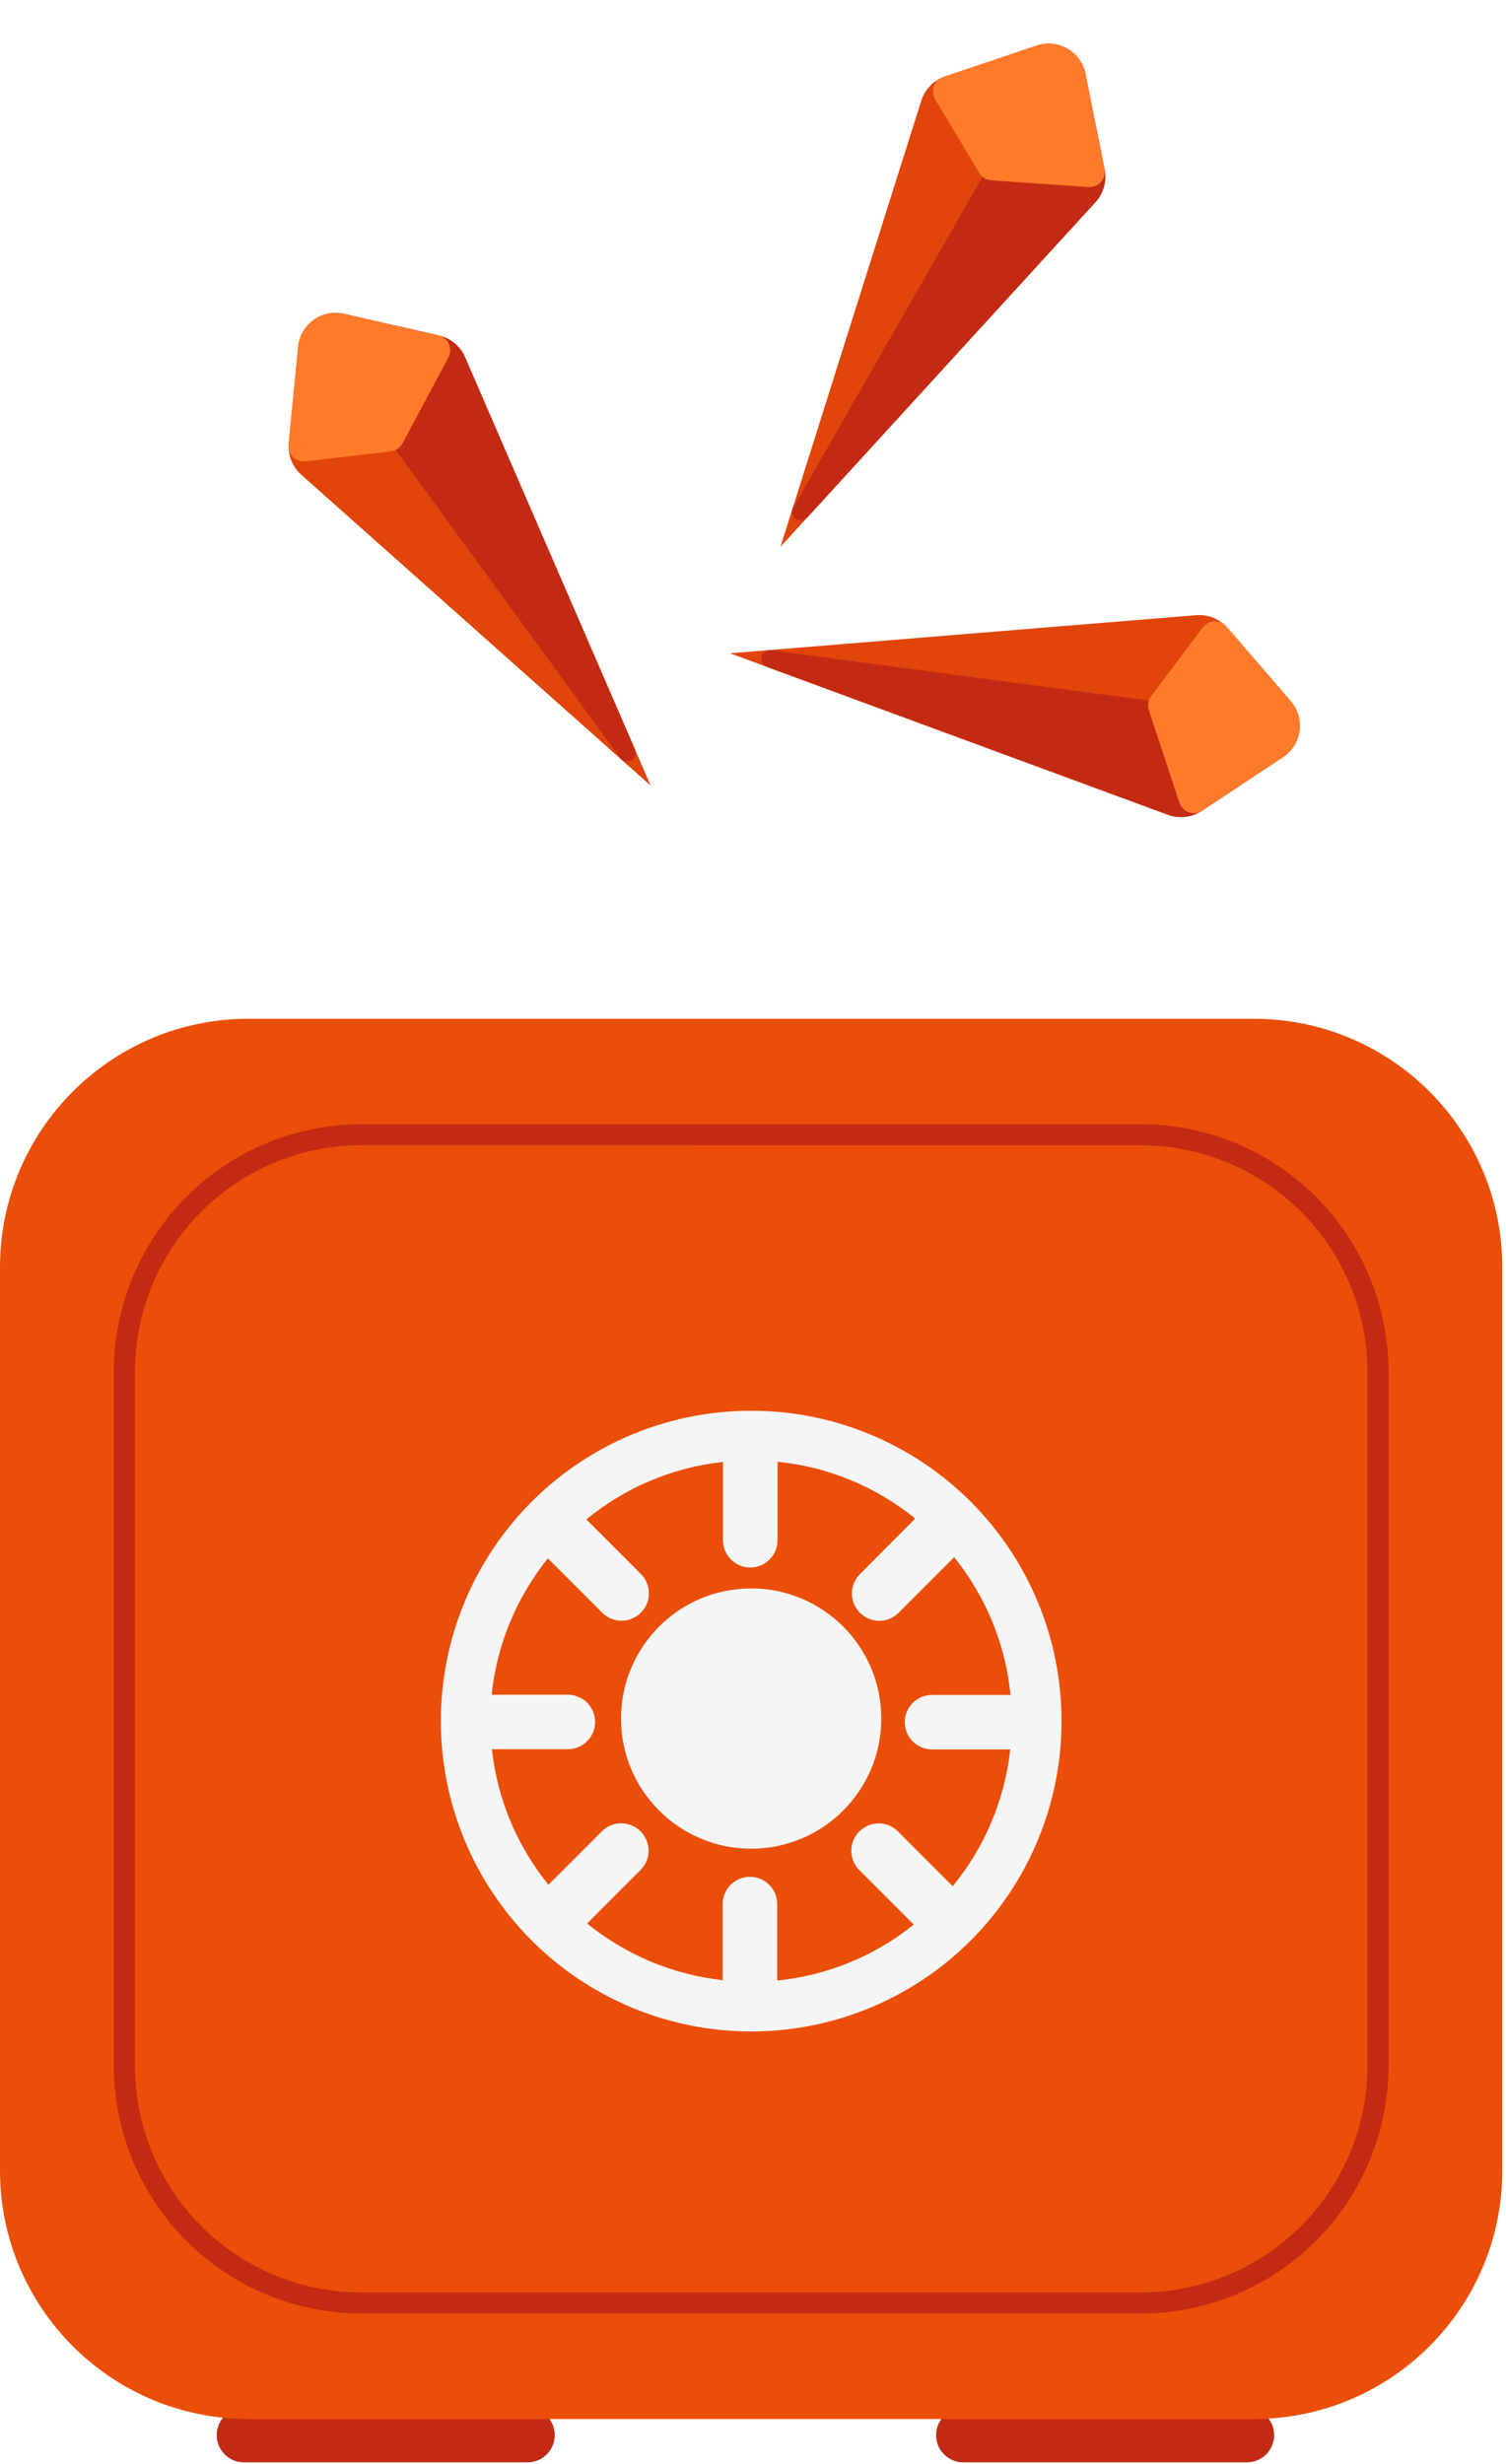 <svg width="239" height="391" viewBox="0 0 239 391" fill="none" xmlns="http://www.w3.org/2000/svg">
<path d="M146.205 15.977L125.752 80.782L123.869 86.76L173.829 32.094C174.438 31.44 174.865 30.67 175.13 29.852C175.419 28.907 175.485 27.894 175.29 26.901L173.879 19.794L172.278 11.743C171.574 8.205 167.929 6.09 164.513 7.243L150.001 12.12C148.941 12.48 148.009 13.115 147.32 13.951C146.827 14.529 146.444 15.222 146.205 15.977Z" fill="#E1450B"/>
<path d="M125.76 80.78C125.313 82.195 127.103 83.224 128.104 82.132L173.837 32.092C174.445 31.438 174.872 30.668 175.137 29.85C175.426 28.904 175.492 27.892 175.297 26.898L173.887 19.792L167.679 20.573C162.609 21.21 158.129 24.198 155.59 28.632L125.76 80.78Z" fill="#C42A13"/>
<path d="M148.422 15.78L155.408 27.44C155.82 28.123 156.54 28.566 157.336 28.621L172.726 29.685C174.262 29.79 175.574 28.442 175.288 26.928C175.288 26.917 175.286 26.91 175.281 26.896L172.267 11.731C171.563 8.193 167.918 6.078 164.503 7.231L149.99 12.108C149.794 12.171 149.602 12.249 149.417 12.336C148.132 12.92 147.696 14.556 148.422 15.78Z" fill="#FF7B29"/>
<path d="M47.801 75.322L98.571 120.493L103.255 124.656L73.807 56.707C73.459 55.884 72.931 55.179 72.293 54.603C71.549 53.953 70.652 53.478 69.665 53.25L62.604 51.63L54.602 49.798C51.085 48.993 47.665 51.454 47.319 55.043L45.834 70.281C45.728 71.395 45.927 72.506 46.408 73.476C46.734 74.163 47.21 74.795 47.801 75.322Z" fill="#E1450B"/>
<path d="M98.572 120.486C99.68 121.472 101.351 120.259 100.764 118.9L73.808 56.7C73.459 55.877 72.932 55.172 72.294 54.596C71.549 53.946 70.652 53.471 69.666 53.243L62.604 51.623L60.778 57.607C59.285 62.494 60.18 67.805 63.186 71.935L98.572 120.486Z" fill="#C42A13"/>
<path d="M48.527 73.219L62.025 71.614C62.816 71.518 63.516 71.041 63.892 70.337L71.156 56.729C71.881 55.37 71.188 53.621 69.689 53.264C69.679 53.259 69.671 53.258 69.657 53.257L54.586 49.804C51.069 48.999 47.649 51.46 47.303 55.048L45.818 70.287C45.795 70.492 45.788 70.698 45.792 70.903C45.799 72.314 47.114 73.382 48.527 73.219Z" fill="#FF7B29"/>
<path d="M189.833 97.621L122.104 103.155L115.858 103.669L185.342 129.285C186.178 129.601 187.052 129.706 187.909 129.643C188.894 129.553 189.856 129.232 190.703 128.676L196.75 124.687L203.601 120.163C206.611 118.175 207.192 114.002 204.835 111.274L194.839 99.678C194.105 98.832 193.165 98.21 192.131 97.887C191.409 97.649 190.623 97.556 189.833 97.621Z" fill="#E1450B"/>
<path d="M122.108 103.161C120.629 103.282 120.353 105.328 121.741 105.842L185.347 129.291C186.182 129.607 187.057 129.712 187.914 129.648C188.898 129.559 189.861 129.238 190.707 128.682L196.755 124.692L193.687 119.24C191.183 114.785 186.724 111.766 181.66 111.088L122.108 103.161Z" fill="#C42A13"/>
<path d="M190.852 99.598L182.694 110.47C182.217 111.109 182.079 111.944 182.328 112.702L187.156 127.353C187.639 128.815 189.382 129.521 190.675 128.684C190.686 128.68 190.692 128.675 190.703 128.666L203.607 120.148C206.617 118.16 207.198 113.987 204.841 111.259L194.845 99.663C194.712 99.505 194.567 99.357 194.417 99.219C193.391 98.249 191.711 98.463 190.852 99.598Z" fill="#FF7B29"/>
<path d="M83.709 382.111H38.717C36.335 382.111 34.404 384.04 34.404 386.419C34.404 388.799 36.335 390.728 38.717 390.728H83.709C86.091 390.728 88.021 388.799 88.021 386.419C88.021 384.04 86.091 382.111 83.709 382.111Z" fill="#204F82"/>
<path d="M197.876 382.111H152.884C150.502 382.111 148.571 384.04 148.571 386.419C148.571 388.799 150.502 390.727 152.884 390.727H197.876C200.257 390.727 202.188 388.799 202.188 386.419C202.188 384.04 200.257 382.111 197.876 382.111Z" fill="#204F82"/>
<path style="mix-blend-mode:soft-light" d="M197.876 382.111H152.884C150.502 382.111 148.571 384.04 148.571 386.419C148.571 388.799 150.502 390.727 152.884 390.727H197.876C200.257 390.727 202.188 388.799 202.188 386.419C202.188 384.04 200.257 382.111 197.876 382.111Z" fill="#C42A13"/>
<path style="mix-blend-mode:soft-light" d="M83.709 382.111H38.717C36.335 382.111 34.404 384.04 34.404 386.419C34.404 388.799 36.335 390.728 38.717 390.728H83.709C86.091 390.728 88.021 388.799 88.021 386.419C88.021 384.04 86.091 382.111 83.709 382.111Z" fill="#C42A13"/>
<path d="M198.971 161.665H39.444C17.66 161.665 0 179.324 0 201.109V344.42C0 366.204 17.66 383.864 39.444 383.864H198.971C220.755 383.864 238.415 366.204 238.415 344.42V201.109C238.415 179.324 220.755 161.665 198.971 161.665Z" fill="#EB4E08"/>
<g filter="url(#filter0_i_0_1)">
<path d="M181.073 367.131H57.36C46.942 367.12 36.954 362.976 29.587 355.609C22.221 348.243 18.077 338.255 18.065 327.837V217.675C18.077 207.258 22.221 197.271 29.588 189.905C36.955 182.54 46.943 178.398 57.36 178.389H181.073C191.488 178.401 201.474 182.544 208.839 189.909C216.204 197.274 220.347 207.259 220.359 217.675V327.854C220.342 338.268 216.198 348.25 208.834 355.612C201.469 362.975 191.486 367.117 181.073 367.131ZM57.36 181.729C47.832 181.74 38.698 185.53 31.961 192.267C25.224 199.004 21.434 208.139 21.422 217.666V327.845C21.422 332.565 22.352 337.238 24.158 341.598C25.964 345.958 28.611 349.92 31.948 353.257C35.285 356.594 39.247 359.241 43.607 361.047C47.967 362.853 52.641 363.783 57.36 363.783H181.073C190.6 363.771 199.734 359.981 206.472 353.244C213.209 346.507 216.999 337.373 217.01 327.845V217.675C216.996 208.148 213.206 199.015 206.469 192.279C199.732 185.542 190.6 181.751 181.073 181.737L57.36 181.729Z" fill="#C42A13"/>
</g>
<g filter="url(#filter1_di_0_1)">
<path d="M119.208 327.81C149.415 327.81 173.903 303.322 173.903 273.115C173.903 242.908 149.415 218.42 119.208 218.42C89.001 218.42 64.513 242.908 64.513 273.115C64.513 303.322 89.001 327.81 119.208 327.81Z" fill="#EB4E08"/>
<path d="M119.208 327.81C149.415 327.81 173.903 303.322 173.903 273.115C173.903 242.908 149.415 218.42 119.208 218.42C89.001 218.42 64.513 242.908 64.513 273.115C64.513 303.322 89.001 327.81 119.208 327.81Z" fill="#EB4E08" style="mix-blend-mode:soft-light"/>
</g>
<g filter="url(#filter2_d_0_1)">
<path d="M119.216 223.863C106.153 223.863 93.626 229.052 84.389 238.289C75.153 247.526 69.964 260.053 69.964 273.115C69.964 286.178 75.153 298.705 84.389 307.942C93.626 317.178 106.153 322.367 119.216 322.367C132.278 322.367 144.806 317.178 154.042 307.942C163.279 298.705 168.468 286.178 168.468 273.115C168.468 260.053 163.279 247.526 154.042 238.289C144.806 229.052 132.278 223.863 119.216 223.863ZM151.191 299.315L142.514 290.628C142.112 290.223 141.634 289.902 141.108 289.683C140.581 289.463 140.016 289.35 139.446 289.35C138.876 289.35 138.311 289.463 137.784 289.683C137.258 289.902 136.78 290.223 136.378 290.628C135.973 291.03 135.652 291.508 135.432 292.034C135.213 292.561 135.1 293.126 135.1 293.696C135.1 294.267 135.213 294.831 135.432 295.358C135.652 295.884 135.973 296.362 136.378 296.764L145.012 305.407C138.803 310.404 131.275 313.489 123.344 314.286V302.146C123.342 300.999 122.885 299.9 122.073 299.09C121.261 298.28 120.161 297.825 119.014 297.825C117.867 297.825 116.767 298.28 115.956 299.09C115.144 299.9 114.687 300.999 114.684 302.146V314.224C106.798 313.36 99.329 310.238 93.174 305.231L101.65 296.746C102.055 296.345 102.377 295.867 102.596 295.34C102.815 294.814 102.928 294.249 102.928 293.679C102.928 293.108 102.815 292.544 102.596 292.017C102.377 291.49 102.055 291.013 101.65 290.611C101.249 290.206 100.771 289.884 100.244 289.665C99.718 289.446 99.153 289.333 98.582 289.333C98.012 289.333 97.447 289.446 96.921 289.665C96.394 289.884 95.916 290.206 95.515 290.611L87.039 299.087C82.036 292.932 78.919 285.462 78.063 277.577H90.115C91.262 277.577 92.362 277.122 93.174 276.312C93.986 275.502 94.443 274.403 94.445 273.256C94.445 272.687 94.333 272.124 94.116 271.599C93.898 271.073 93.579 270.596 93.177 270.194C92.775 269.792 92.297 269.473 91.772 269.255C91.247 269.038 90.684 268.926 90.115 268.926H78.028C78.849 261.004 81.948 253.49 86.951 247.293L95.567 255.909C95.969 256.314 96.447 256.636 96.973 256.855C97.5 257.074 98.065 257.187 98.635 257.187C99.205 257.187 99.77 257.074 100.297 256.855C100.823 256.636 101.301 256.314 101.703 255.909C102.108 255.507 102.429 255.03 102.649 254.503C102.868 253.976 102.981 253.412 102.981 252.841C102.981 252.271 102.868 251.706 102.649 251.18C102.429 250.653 102.108 250.175 101.703 249.773L93.052 241.113C99.236 236.023 106.773 232.851 114.737 231.989V244.418C114.739 245.565 115.196 246.664 116.008 247.474C116.82 248.284 117.92 248.739 119.067 248.739C120.214 248.739 121.314 248.284 122.126 247.474C122.937 246.664 123.395 245.565 123.397 244.418V231.962C131.402 232.765 138.997 235.898 145.24 240.973L136.475 249.791C136.07 250.193 135.748 250.671 135.529 251.197C135.31 251.724 135.197 252.288 135.197 252.859C135.197 253.429 135.31 253.994 135.529 254.521C135.748 255.047 136.07 255.525 136.475 255.927C136.876 256.332 137.354 256.653 137.881 256.872C138.407 257.092 138.972 257.205 139.542 257.205C140.113 257.205 140.678 257.092 141.204 256.872C141.731 256.653 142.209 256.332 142.61 255.927L151.428 247.109C156.476 253.365 159.584 260.96 160.369 268.961H147.913C146.765 268.961 145.663 269.417 144.851 270.229C144.039 271.041 143.583 272.142 143.583 273.291C143.586 274.438 144.043 275.537 144.855 276.347C145.666 277.157 146.766 277.612 147.913 277.612H160.325C159.457 285.581 156.283 293.123 151.191 299.315Z" fill="#F5F5F5"/>
</g>
<g filter="url(#filter3_d_0_1)">
<path d="M119.207 293.363C130.613 293.363 139.858 284.117 139.858 272.712C139.858 261.307 130.613 252.061 119.207 252.061C107.802 252.061 98.556 261.307 98.556 272.712C98.556 284.117 107.802 293.363 119.207 293.363Z" fill="#F5F5F5"/>
</g>
<defs>
<filter id="filter0_i_0_1" x="18.065" y="178.389" width="202.293" height="188.742" filterUnits="userSpaceOnUse" color-interpolation-filters="sRGB">
<feFlood flood-opacity="0" result="BackgroundImageFix"/>
<feBlend mode="normal" in="SourceGraphic" in2="BackgroundImageFix" result="shape"/>
<feColorMatrix in="SourceAlpha" type="matrix" values="0 0 0 0 0 0 0 0 0 0 0 0 0 0 0 0 0 0 127 0" result="hardAlpha"/>
<feOffset/>
<feGaussianBlur stdDeviation="2"/>
<feComposite in2="hardAlpha" operator="arithmetic" k2="-1" k3="1"/>
<feColorMatrix type="matrix" values="0 0 0 0 0 0 0 0 0 0 0 0 0 0 0 0 0 0 0.5 0"/>
<feBlend mode="normal" in2="shape" result="effect1_innerShadow_0_1"/>
</filter>
<filter id="filter1_di_0_1" x="59.513" y="213.42" width="119.39" height="119.39" filterUnits="userSpaceOnUse" color-interpolation-filters="sRGB">
<feFlood flood-opacity="0" result="BackgroundImageFix"/>
<feColorMatrix in="SourceAlpha" type="matrix" values="0 0 0 0 0 0 0 0 0 0 0 0 0 0 0 0 0 0 127 0" result="hardAlpha"/>
<feOffset/>
<feGaussianBlur stdDeviation="2.5"/>
<feComposite in2="hardAlpha" operator="out"/>
<feColorMatrix type="matrix" values="0 0 0 0 0 0 0 0 0 0 0 0 0 0 0 0 0 0 0.2 0"/>
<feBlend mode="normal" in2="BackgroundImageFix" result="effect1_dropShadow_0_1"/>
<feBlend mode="normal" in="SourceGraphic" in2="effect1_dropShadow_0_1" result="shape"/>
<feColorMatrix in="SourceAlpha" type="matrix" values="0 0 0 0 0 0 0 0 0 0 0 0 0 0 0 0 0 0 127 0" result="hardAlpha"/>
<feOffset/>
<feGaussianBlur stdDeviation="1"/>
<feComposite in2="hardAlpha" operator="arithmetic" k2="-1" k3="1"/>
<feColorMatrix type="matrix" values="0 0 0 0 0 0 0 0 0 0 0 0 0 0 0 0 0 0 0.2 0"/>
<feBlend mode="normal" in2="shape" result="effect2_innerShadow_0_1"/>
</filter>
<filter id="filter2_d_0_1" x="65.964" y="219.863" width="106.504" height="106.504" filterUnits="userSpaceOnUse" color-interpolation-filters="sRGB">
<feFlood flood-opacity="0" result="BackgroundImageFix"/>
<feColorMatrix in="SourceAlpha" type="matrix" values="0 0 0 0 0 0 0 0 0 0 0 0 0 0 0 0 0 0 127 0" result="hardAlpha"/>
<feOffset/>
<feGaussianBlur stdDeviation="2"/>
<feComposite in2="hardAlpha" operator="out"/>
<feColorMatrix type="matrix" values="0 0 0 0 0 0 0 0 0 0 0 0 0 0 0 0 0 0 0.25 0"/>
<feBlend mode="normal" in2="BackgroundImageFix" result="effect1_dropShadow_0_1"/>
<feBlend mode="normal" in="SourceGraphic" in2="effect1_dropShadow_0_1" result="shape"/>
</filter>
<filter id="filter3_d_0_1" x="94.556" y="248.061" width="49.302" height="49.302" filterUnits="userSpaceOnUse" color-interpolation-filters="sRGB">
<feFlood flood-opacity="0" result="BackgroundImageFix"/>
<feColorMatrix in="SourceAlpha" type="matrix" values="0 0 0 0 0 0 0 0 0 0 0 0 0 0 0 0 0 0 127 0" result="hardAlpha"/>
<feOffset/>
<feGaussianBlur stdDeviation="2"/>
<feComposite in2="hardAlpha" operator="out"/>
<feColorMatrix type="matrix" values="0 0 0 0 0 0 0 0 0 0 0 0 0 0 0 0 0 0 0.25 0"/>
<feBlend mode="normal" in2="BackgroundImageFix" result="effect1_dropShadow_0_1"/>
<feBlend mode="normal" in="SourceGraphic" in2="effect1_dropShadow_0_1" result="shape"/>
</filter>
</defs>
</svg>
